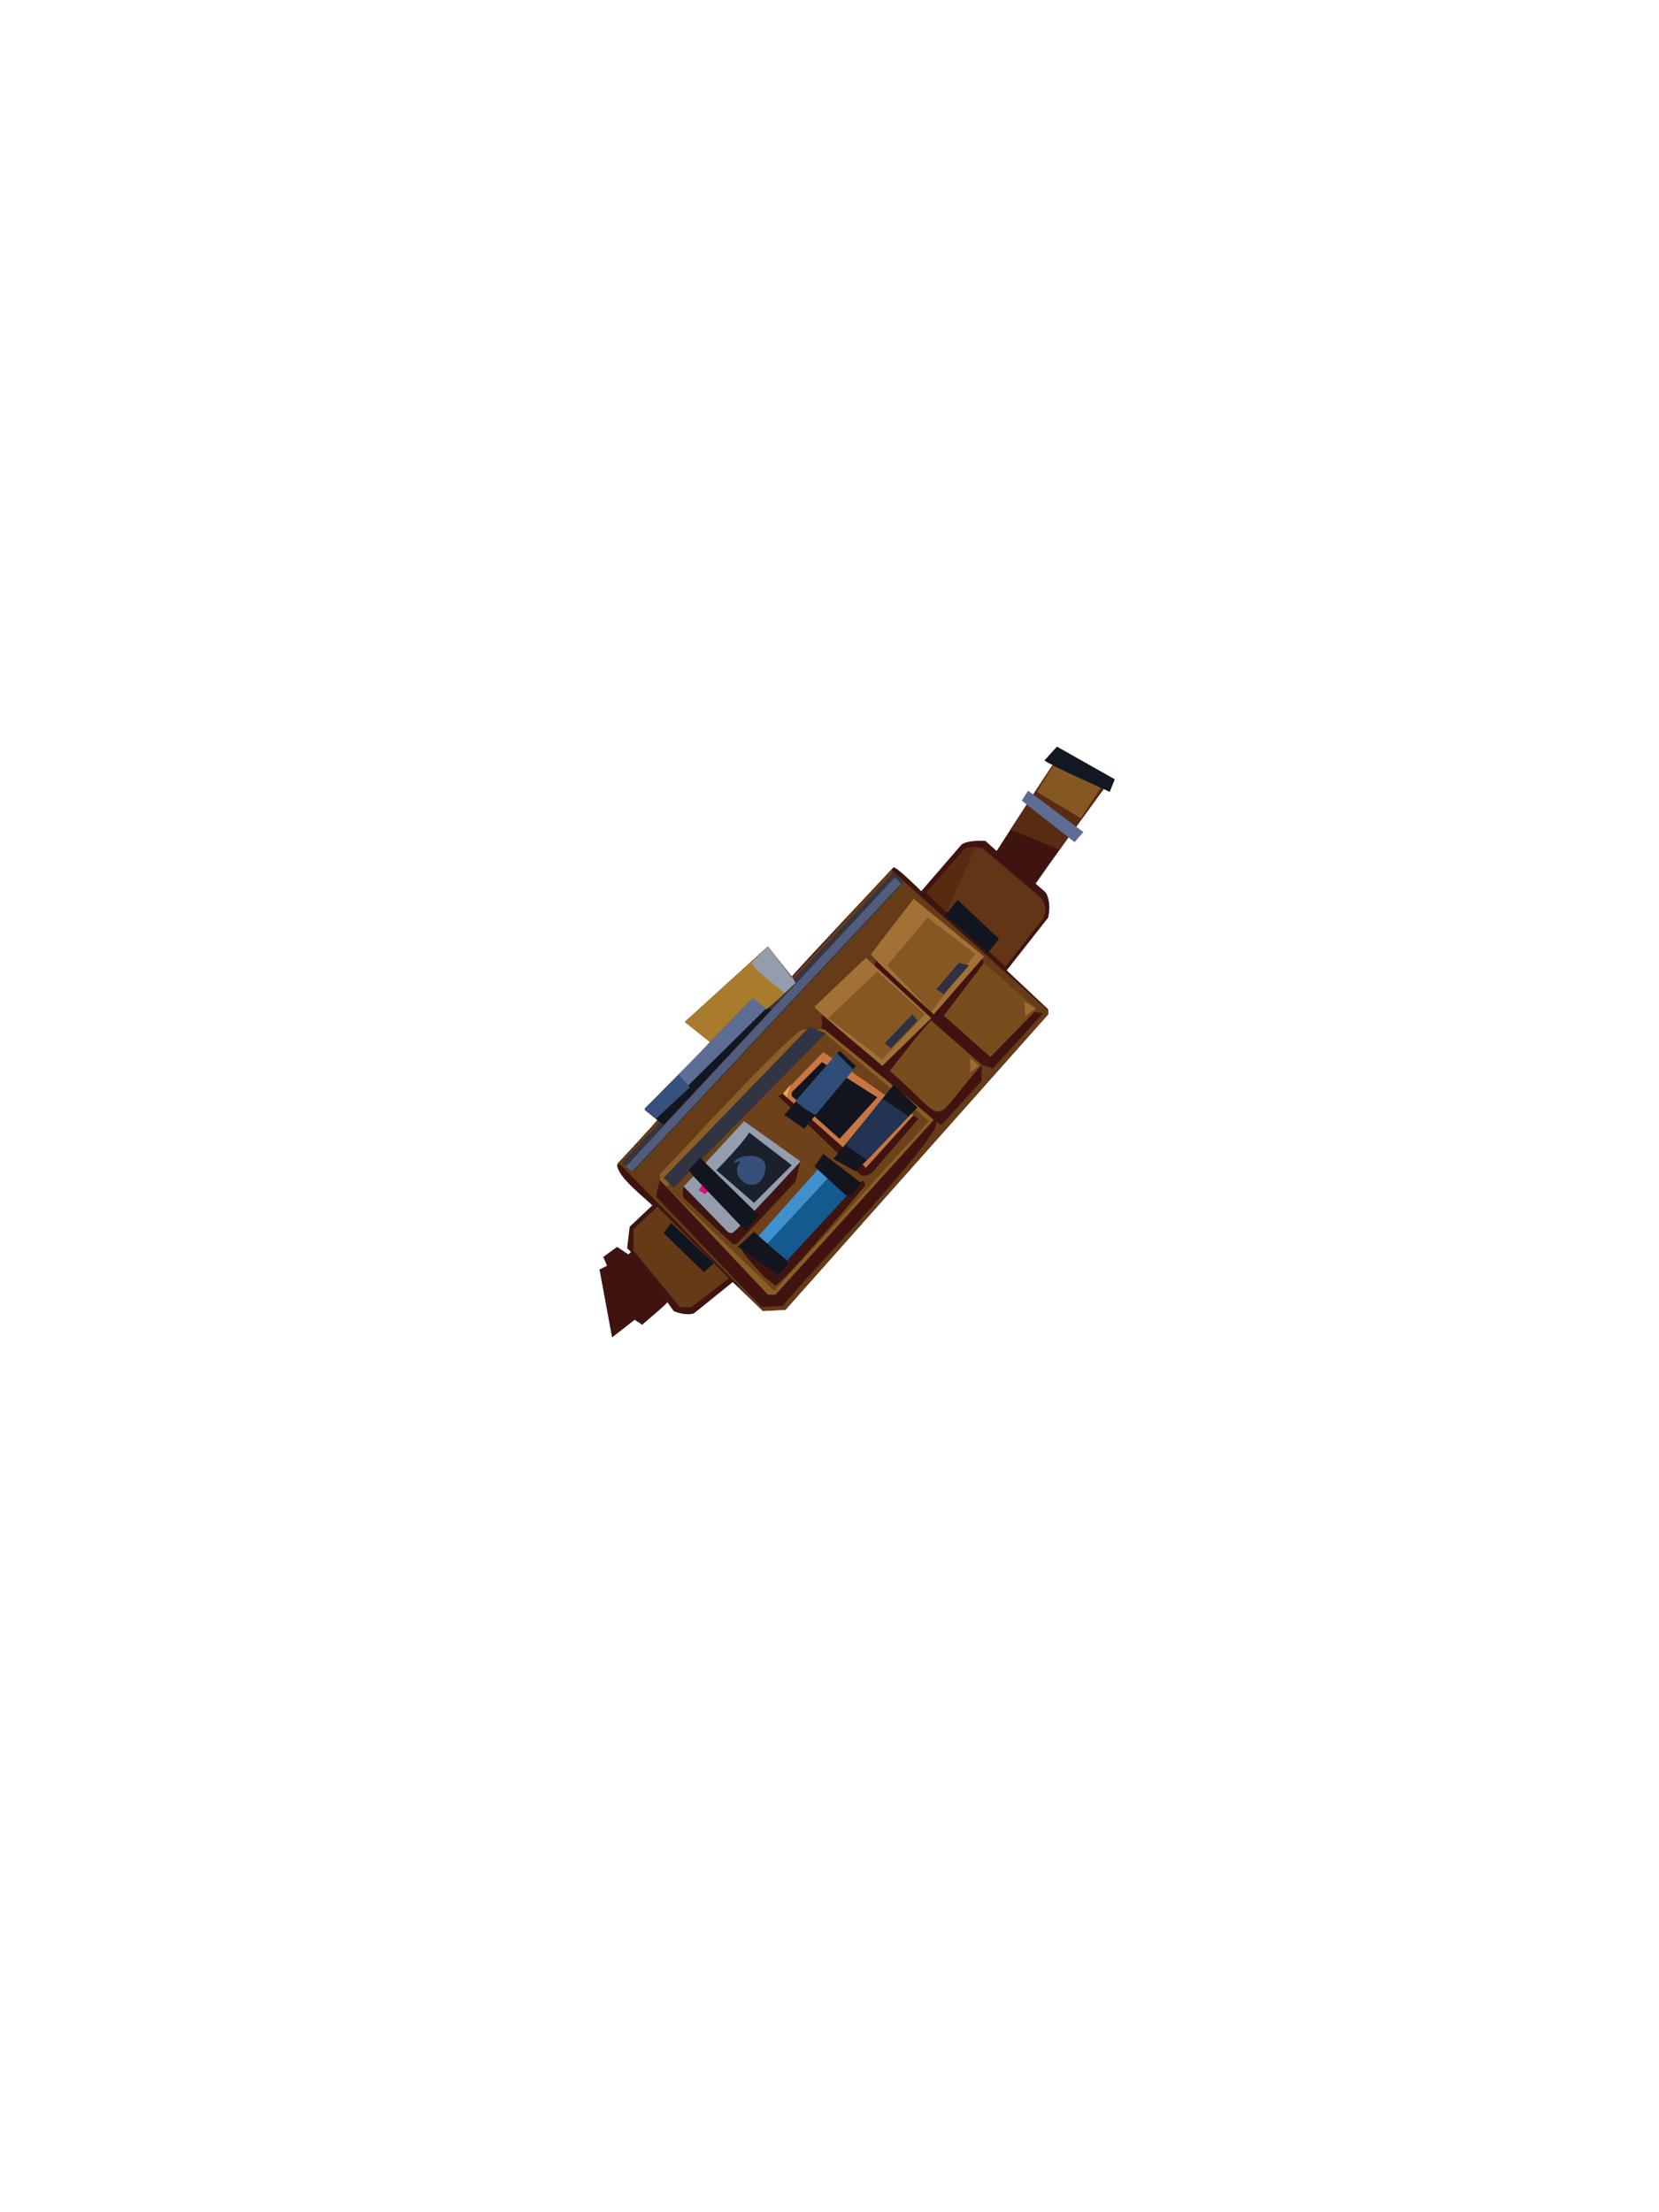 <?xml version="1.0" encoding="UTF-8"?><svg width="1320px" height="1760px" viewBox="0 0 1320 1760" version="1.1" xmlns="http://www.w3.org/2000/svg" xmlns:xlink="http://www.w3.org/1999/xlink"><defs></defs><g transform=" translate(476,594)" id="id-98764"><path d=" M 402,34 C 386,56 364,86 348,109 L 356,116 C 361,124 358,136 358,136 L 325,178 L 358,209 L 358,213 L 149,448 L 131,449 C 128,446 110,429 107,426 L 76,451 C 68,453 60,449 60,449 L 55,442 C 53,445 38,457 35,460 L 29,456 L 11,470 L 1,416 L 7,413 L 4,406 L 15,398 L 24,404 L 26,402 L 23,399 L 25,382 L 43,365 C 36,358 16,343 15,333 C 15,332 47,298 47,297 L 37,289 C 37,289 50,276 50,275 L 50,275 C 59,266 80,245 89,235 L 69,219 L 135,159 L 154,183 C 155,181 233,98 235,96 C 238,96 257,115 257,115 L 289,78 C 294,74 308,75 308,75 L 317,83 C 332,60 349,33 364,11 L 401,33 L 402,34 Z" fill="#3F1410" id="id-98765"></path><polygon points="402 33 367 82 328 66 364 11" fill="#582B12" id="id-98765"></polygon><polygon points="349 36 384 57 401 31 366 9" fill="#845723" id="id-98765"></polygon><path d=" M 355,11 L 365,0 L 411,26 L 407,36 C 407,36 360,15 355,11 Z" fill="#121724" id="id-98765"></path><path d=" M 342,35 C 342,35 337,43 337,43 L 379,76 L 386,68 L 342,35 Z" fill="#5E6D96" id="id-98765"></path><path d=" M 354,137 L 324,175 C 312,164 272,127 261,116 L 291,82 C 294,79 304,80 306,81 L 352,120 C 356,125 357,131 354,137 Z" fill="#613516" id="id-98765"></path><path d=" M 300,80 L 277,132 L 261,116 L 291,82 C 294,81 297,80 300,80 L 300,80 Z" fill="#572A12" id="id-98765"></path><polygon points="276 134 286 122 319 153 310 164" fill="#111520" id="id-98765"></polygon><path d=" M 314,256 L 305,253 L 305,266 L 273,301 L 268,298 C 282,302 147,441 147,445 L 130,446 L 46,358 L 49,345 C 49,345 49,345 49,344 C 64,331 161,243 178,228 L 178,213 L 219,176 C 220,174 221,171 221,169 L 306,168 C 306,169 306,172 307,173 C 312,178 342,207 346,211 C 347,211 353,212 354,212 L 314,256 Z M 233,98 L 154,184 L 135,159 L 69,219 L 89,235 C 80,245 59,266 50,275 L 50,275 C 50,276 38,288 37,289 L 47,297 C 47,298 15,332 15,332 L 18,333 L 112,429 L 112,430 L 131,449 L 149,448 L 358,213 L 358,210 L 233,98 Z" fill="#653B18" id="id-98773" fill-rule="nonzero"></path><path d=" M 172,207 L 213,168 L 265,216 L 226,254 C 223,251 173,210 172,207 Z" fill="#A37136" id="id-98765"></path><path d=" M 217,165 C 217,168 264,210 267,213 L 307,167 L 251,121 L 217,165 Z" fill="#A37136" id="id-98765"></path><path d=" M 275,214 C 275,214 307,172 307,172 L 349,209 L 312,247 L 275,214 Z" fill="#794C1E" id="id-98765"></path><path d=" M 265,218 L 305,253 C 261,304 281,300 232,258 C 232,258 263,218 265,218 Z" fill="#794C1E" id="id-98765"></path><path d=" M 296,248 C 296,248 296,260 296,260 C 295,259 303,254 303,254 L 296,248 Z" fill="#9F6D34" id="id-98765"></path><polygon points="339 203 340 214 348 208" fill="#9F6D34" id="id-98765"></polygon><polygon points="183 216 222 179 260 213 226 249" fill="#855723" id="id-98765"></polygon><polygon points="230 174 262 136 300 165 265 211" fill="#855723" id="id-98765"></polygon><polygon points="228 236 250 213 254 218 233 240" fill="#2F3041" id="id-98765"></polygon><polygon points="269 193 275 197 295 174 287 172" fill="#2F3041" id="id-98765"></polygon><path d=" M 246,279 L 180,225 L 163,225 C 153,227 52,338 49,340 L 49,345 C 49,345 54,350 54,350 L 135,436 L 141,436 L 267,297 L 246,279 Z M 191,324 L 143,278 L 148,275 C 179,281 218,287 248,293 C 250,292 253,295 255,296 L 218,339 C 218,339 213,343 209,341 L 191,324 Z M 68,350 C 98,344 131,337 161,330 L 157,347 C 157,347 115,391 112,394 C 111,396 108,397 106,395 C 106,395 70,362 68,359 C 66,356 68,350 68,350 L 68,350 Z M 114,400 C 114,399 114,399 114,398 L 211,345 L 213,349 C 205,358 150,424 141,429 L 132,422 C 132,422 113,402 114,400 Z" fill="#8C5E27" id="id-98773" fill-rule="nonzero"></path><path d=" M 252,288 L 179,227 C 179,227 175,231 174,231 L 57,348 L 54,350 L 140,433 L 263,298 L 252,288 Z M 106,395 C 106,395 70,361 68,359 C 66,356 68,350 68,350 C 98,343 131,336 161,330 L 157,346 C 157,346 115,391 112,394 C 111,396 108,397 106,395 L 106,395 Z M 153,418 C 153,418 142,429 141,429 L 132,422 C 131,421 112,402 114,398 L 211,345 L 213,350 L 153,418 Z M 209,341 C 189,322 163,298 143,278 L 148,275 C 179,281 218,287 248,293 C 250,292 253,295 255,296 L 218,339 C 218,339 213,343 209,341 L 209,341 Z" fill="#6D421A" id="id-98773" fill-rule="nonzero"></path><polygon points="52 343 60 351 181 228 168 223" fill="#313443" id="id-98765"></polygon><polygon points="151 408 152 410 127 390 176 335 199 356" fill="#155A8F" id="id-98765"></polygon><polygon points="184 342 134 396 127 390 176 335" fill="#4190CE" id="id-98765"></polygon><polygon points="111 398 124 386 152 411 143 420" fill="#13151E" id="id-98765"></polygon><polygon points="197 357 202 357 209 347 179 324 172 334" fill="#13151E" id="id-98765"></polygon><polygon points="251 293 213 335 150 279 147 276 179 243" fill="#C87643" id="id-98765"></polygon><polygon points="153 269 150 279 147 276" fill="#E1AD4E" id="id-98765"></polygon><polygon points="154 278 154 275 178 251 222 279 192 312" fill="#13151E" id="id-98765"></polygon><path d=" M 205,254 C 197,264 172,294 164,304 L 148,293 L 192,242 L 205,254 Z" fill="#13151E" id="id-98765"></path><path d=" M 254,287 L 205,338 L 187,328 C 199,314 224,283 235,269 L 254,287 Z" fill="#13151F" id="id-98765"></path><polygon points="247 294 214 329 197 317 226 280" fill="#233353" id="id-98765"></polygon><path d=" M 203,257 L 173,293 C 168,291 160,285 157,282 L 190,244 L 203,257 Z" fill="#304C78" id="id-98765"></path><path d=" M 68,350 L 102,385 C 103,386 104,387 106,387 C 107,387 108,386 109,385 C 113,382 161,330 161,330 L 116,298 L 68,350 Z" fill="#939DAD" id="id-98765"></path><polygon points="83 348 80 353 85 356 89 352" fill="#DD0F7A" id="id-98765"></polygon><polygon points="72 337 81 327 128 373 117 385 75 341" fill="#13151E" id="id-98765"></polygon><path d=" M 94,337 L 124,363 L 154,333 L 120,307 C 117,313 100,331 94,337 Z" fill="#1A212D" id="id-98765"></path><path d=" M 108,331 C 110,324 135,322 133,336 C 130,360 102,345 113,330 C 111,330 110,331 108,331 L 108,331 Z" fill="#374F7B" id="id-98765"></path><polygon points="19 331 28 338 243 108 235 100" fill="#36343E" id="id-98765"></polygon><polygon points="236 104 241 109 27 338 22 334" fill="#525D7D" id="id-98765"></polygon><path d=" M 138,209 L 52,301 L 52,301 C 51,300 49,299 47,297 L 47,297 L 37,288 L 89,236 L 89,235 C 89,235 123,200 123,200 L 138,209 Z" fill="#131621" id="id-98765"></path><path d=" M 136,206 L 62,279 C 61,279 50,275 50,275 C 58,266 80,245 88,236 L 89,235 L 123,200 L 136,206 Z" fill="#5E6D96" id="id-98765"></path><path d=" M 73,271 C 73,271 46,296 46,296 C 46,296 37,289 37,289 L 37,288 L 37,288 L 64,261 C 65,262 72,270 73,271 Z" fill="#37507E" id="id-98765"></path><path d=" M 157,188 C 152,193 140,204 134,209 L 123,200 L 89,235 L 69,219 L 135,159 L 154,184 L 154,183 L 157,188 Z" fill="#A87C2C" id="id-98765"></path><path d=" M 157,188 L 148,196 C 143,191 125,179 122,172 L 135,159 L 154,184 L 154,183 L 157,188 Z" fill="#949DAC" id="id-98765"></path><polygon points="28 401 28 384 47 366 104 423 74 446 65 446" fill="#653A17" id="id-98765"></polygon><polygon points="52 387 58 379 92 411 84 418" fill="#11151F" id="id-98765"></polygon></g></svg>